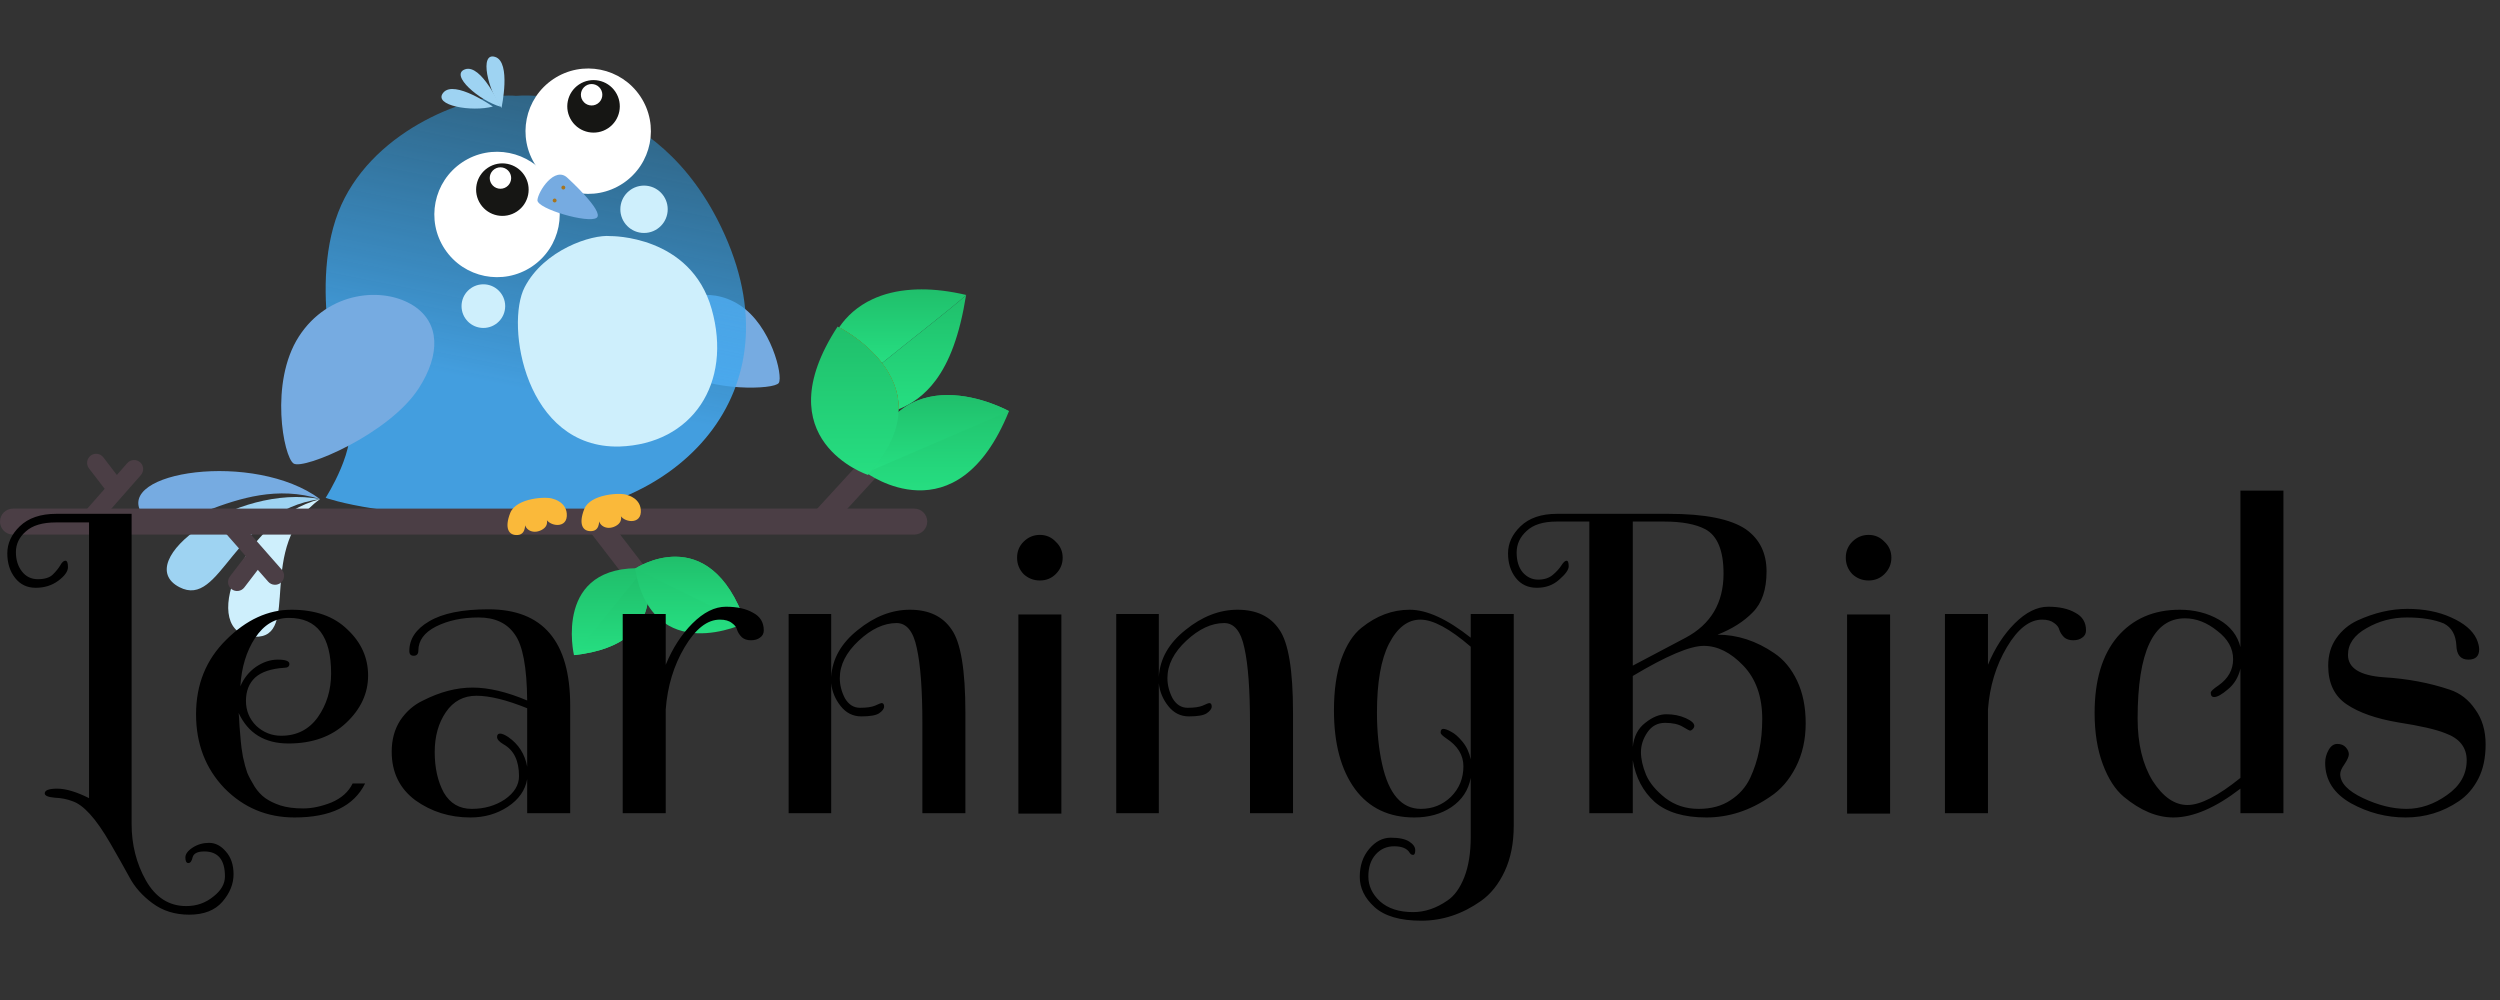 <svg width="250" height="100" viewBox="0 0 250 100" fill="none" xmlns="http://www.w3.org/2000/svg">
<rect x="0" y="0" width="250" height="100" fill="#333333" stroke="none"/>
<path d="M67.939 37.117C71.077 39.148 77.43 38.985 77.878 38.294C78.326 37.602 77.111 32.542 73.973 30.511C70.834 28.479 67.267 29.771 65.943 31.816C64.771 33.628 65.626 35.62 67.939 37.117Z" fill="#76ABE1"/>
<path d="M51.608 9.586C51.608 9.586 64.645 8.246 71.72 21.917C80.438 38.763 67.95 51.126 53.379 51.609C38.807 52.093 32.565 49.781 32.565 49.781C32.565 49.781 35.909 44.606 34.782 41.627C33.655 38.648 30.596 27.297 34.46 19.81C38.324 12.323 47.863 9.207 51.608 9.586Z" fill="url(#paint0_linear_1_2)"/>
<path d="M61.934 44.654C52.499 44.86 50.526 32.479 52.461 28.73C54.396 24.981 59.172 23.421 61.048 23.61C61.048 23.61 69.07 23.489 71.167 30.907C73.263 38.325 69.231 44.412 61.934 44.654Z" fill="#CEEFFC"/>
<path d="M50.148 10.793C50.148 10.793 51.144 6.205 49.514 5.691C47.884 5.178 48.82 9.103 50.148 10.793Z" fill="#9ED3F2"/>
<path d="M50.044 10.668C50.044 10.668 48.136 6.377 46.518 6.926C44.899 7.476 47.973 10.089 50.044 10.668Z" fill="#9ED3F2"/>
<path d="M49.285 10.654C49.285 10.654 45.444 7.954 44.338 9.256C43.232 10.559 47.212 11.222 49.285 10.654Z" fill="#9ED3F2"/>
<path d="M32.005 49.911C25.457 45.04 11.333 47.154 14.212 51.398C16.664 55.013 23.491 47.245 32.005 49.911Z" fill="#76ABE1"/>
<path d="M32.005 49.911C23.598 48.32 12.989 56.143 17.939 58.717C22.155 60.909 23.261 51.113 32.005 49.911Z" fill="#9ED3F2"/>
<path d="M32.005 49.911C23.991 52.027 19.739 63.461 25.435 63.676C30.285 63.859 25.373 54.658 32.005 49.911Z" fill="#CEEFFC"/>
<path d="M53.603 16.597C55.524 19.478 59.416 20.256 62.297 18.336C65.179 16.416 65.957 12.523 64.037 9.642C62.116 6.761 58.224 5.982 55.343 7.903C52.462 9.823 51.683 13.716 53.603 16.597Z" fill="white"/>
<path d="M57.169 12.092C57.974 13.299 59.604 13.625 60.811 12.821C62.018 12.016 62.344 10.386 61.54 9.179C60.735 7.972 59.105 7.646 57.898 8.45C56.691 9.255 56.365 10.885 57.169 12.092Z" fill="#161614"/>
<path d="M58.27 10.07C58.598 10.563 59.263 10.696 59.756 10.368C60.249 10.039 60.382 9.374 60.054 8.882C59.725 8.389 59.059 8.255 58.567 8.584C58.074 8.912 57.941 9.578 58.27 10.07Z" fill="white"/>
<path d="M44.487 24.925C46.407 27.805 50.3 28.585 53.181 26.664C56.062 24.744 56.841 20.851 54.92 17.97C53 15.089 49.107 14.31 46.226 16.23C43.345 18.151 42.566 22.043 44.487 24.925Z" fill="white"/>
<path d="M48.053 20.42C48.857 21.627 50.488 21.953 51.695 21.148C52.901 20.344 53.228 18.714 52.423 17.507C51.618 16.3 49.988 15.974 48.781 16.778C47.575 17.582 47.248 19.213 48.053 20.42Z" fill="#161614"/>
<path d="M49.153 18.398C49.481 18.891 50.147 19.024 50.639 18.696C51.132 18.368 51.265 17.702 50.937 17.209C50.609 16.717 49.943 16.583 49.45 16.912C48.958 17.24 48.825 17.906 49.153 18.398Z" fill="white"/>
<path d="M56.759 17.797C56.759 17.797 60.456 21.159 59.673 21.774C58.89 22.389 53.677 20.883 53.743 20.009C53.81 19.136 55.487 16.552 56.759 17.797Z" fill="#76ABE1"/>
<path d="M56.213 18.911C56.299 18.978 56.422 18.962 56.488 18.876C56.555 18.791 56.539 18.667 56.454 18.601C56.368 18.535 56.245 18.55 56.178 18.636C56.112 18.721 56.128 18.845 56.213 18.911Z" fill="#A7741D"/>
<path d="M55.343 20.204C55.429 20.271 55.552 20.256 55.619 20.17C55.685 20.084 55.67 19.961 55.584 19.895C55.498 19.828 55.375 19.844 55.309 19.929C55.242 20.015 55.258 20.138 55.343 20.204Z" fill="#A7741D"/>
<path d="M91.298 42.067C90.845 41.652 90.141 41.682 89.726 42.135L81.566 51.037C81.151 51.489 81.182 52.194 81.635 52.609C81.848 52.804 82.118 52.901 82.386 52.901C82.687 52.901 82.987 52.78 83.207 52.541L91.366 43.639C91.782 43.186 91.751 42.482 91.298 42.067Z" fill="#4B3E45"/>
<path d="M86.618 47.268C86.618 47.268 95.67 54.032 100.899 41.114C100.899 41.114 89.483 34.776 86.618 47.268Z" fill="url(#paint1_linear_1_2)"/>
<path d="M87.215 47.01L100.899 41.114C100.899 41.114 98.003 39.506 94.762 39.506C93.105 39.506 91.358 39.926 89.861 41.197C89.778 42.913 89.033 44.859 87.215 47.01Z" fill="url(#paint2_linear_1_2)"/>
<path d="M64.491 56.673L60.782 51.852C60.408 51.364 59.708 51.274 59.221 51.648C58.734 52.023 58.643 52.721 59.018 53.209L62.727 58.03C62.946 58.315 63.276 58.465 63.61 58.465C63.846 58.465 64.085 58.389 64.287 58.234C64.775 57.859 64.865 57.161 64.491 56.673Z" fill="#4B3E45"/>
<path d="M64.46 56.837C64.46 56.837 67.364 64.43 57.397 65.511C57.397 65.511 55.253 56.366 64.46 56.837Z" fill="url(#paint3_linear_1_2)"/>
<path d="M57.397 65.511C62.665 64.939 64.337 62.549 64.743 60.422C64.317 59.709 63.961 58.836 63.699 57.771L57.397 65.511Z" fill="url(#paint4_linear_1_2)"/>
<path d="M63.509 56.865C63.509 56.865 70.929 51.877 74.551 62.292C74.551 62.292 65.278 66.851 63.509 56.865Z" fill="url(#paint5_linear_1_2)"/>
<path d="M74.551 62.292C72.701 56.972 69.86 55.671 67.523 55.671C65.285 55.671 63.509 56.865 63.509 56.865L74.551 62.292Z" fill="url(#paint6_linear_1_2)"/>
<path d="M14.007 46.227C13.632 45.898 13.059 45.934 12.729 46.31L11.685 47.497L10.334 45.734C10.03 45.337 9.461 45.262 9.064 45.566C8.667 45.871 8.592 46.439 8.896 46.836L10.466 48.884L8.35 51.293C8.019 51.669 8.056 52.241 8.432 52.572C8.604 52.722 8.817 52.797 9.03 52.797C9.281 52.797 9.532 52.692 9.711 52.489L14.09 47.506C14.42 47.13 14.383 46.557 14.007 46.227Z" fill="#4B3E45"/>
<path d="M28.101 58.254C27.726 58.583 27.153 58.547 26.823 58.171L25.779 56.984L24.429 58.747C24.124 59.144 23.555 59.219 23.158 58.915C22.761 58.611 22.686 58.042 22.991 57.645L24.56 55.597L22.444 53.188C22.113 52.813 22.15 52.24 22.526 51.909C22.698 51.759 22.912 51.684 23.124 51.684C23.375 51.684 23.626 51.788 23.805 51.992L28.184 56.976C28.514 57.351 28.477 57.923 28.101 58.254Z" fill="#4B3E45"/>
<path d="M91.426 53.458H1.298C0.581 53.458 0 52.876 0 52.159C0 51.443 0.581 50.861 1.298 50.861H91.426C92.143 50.861 92.725 51.443 92.725 52.159C92.725 52.876 92.143 53.458 91.426 53.458Z" fill="#4B3E45"/>
<path d="M62.719 49.501C62.719 49.501 64.162 49.822 64.082 51.225C64.002 52.628 61.961 52.148 61.939 51.225C61.939 51.225 62.517 52.112 61.555 52.611C60.594 53.109 59.761 52.457 59.896 51.76C59.896 51.76 60.111 53.029 59.19 53.109C58.266 53.191 57.825 52.427 58.427 50.903C59.029 49.38 62.107 49.23 62.719 49.501Z" fill="#FAB93A"/>
<path d="M55.316 49.89C55.316 49.89 56.76 50.211 56.68 51.615C56.599 53.018 54.558 52.537 54.536 51.615C54.536 51.615 55.114 52.502 54.153 53C53.191 53.499 52.358 52.846 52.493 52.149C52.493 52.149 52.709 53.418 51.787 53.499C50.864 53.58 50.422 52.817 51.024 51.293C51.626 49.769 54.704 49.619 55.316 49.89Z" fill="#FAB93A"/>
<path d="M46.154 30.613C46.154 31.818 47.131 32.795 48.337 32.795C49.542 32.795 50.519 31.818 50.519 30.613C50.519 29.407 49.542 28.43 48.337 28.43C47.131 28.43 46.154 29.407 46.154 30.613Z" fill="#CEEFFC"/>
<path d="M62.034 20.928C62.034 22.237 63.094 23.297 64.403 23.297C65.711 23.297 66.771 22.237 66.771 20.928C66.771 19.62 65.711 18.56 64.403 18.56C63.094 18.56 62.034 19.62 62.034 20.928Z" fill="#CEEFFC"/>
<path d="M41.88 38.822C38.924 43.408 30.373 47.006 29.363 46.354C28.352 45.703 26.93 38.242 29.886 33.654C32.843 29.068 38.364 28.645 41.353 30.571C44.001 32.278 44.058 35.442 41.88 38.822Z" fill="#76ABE1"/>
<path d="M89.869 40.924C91.186 40.396 92.474 39.508 93.572 38.029C94.24 37.129 94.842 36.012 95.353 34.61C95.865 33.209 96.287 31.526 96.611 29.494L96.605 29.53C94.651 31.221 91.256 33.834 88.2 36.311C89.156 37.559 89.882 39.107 89.869 40.924Z" fill="url(#paint7_linear_1_2)"/>
<path d="M85.895 41.635C86.852 41.635 87.931 41.531 89.017 41.217C89.301 41.134 89.586 41.038 89.868 40.924C89.882 39.108 89.156 37.559 88.2 36.311C87.073 37.225 85.991 38.121 85.046 38.945L85.595 41.631C85.694 41.633 85.793 41.635 85.895 41.635Z" fill="#9DB321"/>
<path d="M85.595 41.631L85.046 38.945C84.054 39.809 83.211 40.595 82.622 41.24C82.622 41.24 83.425 41.468 84.622 41.576C84.924 41.603 85.25 41.623 85.595 41.631Z" fill="#96AA23"/>
<path d="M88.2 36.311C91.256 33.834 94.651 31.221 96.605 29.53L96.611 29.494C94.964 29.107 93.481 28.936 92.156 28.936C91.833 28.936 91.52 28.947 91.216 28.966C89.663 29.065 88.353 29.409 87.265 29.914C85.751 30.614 84.668 31.622 83.912 32.738C84.495 33.049 86.65 34.285 88.2 36.311Z" fill="url(#paint8_linear_1_2)"/>
<path d="M85.046 38.945C85.991 38.121 87.072 37.225 88.2 36.311C86.65 34.285 84.495 33.049 83.912 32.738C83.877 32.79 83.842 32.842 83.809 32.894L85.046 38.945Z" fill="#94A724"/>
<path d="M82.622 41.24C83.211 40.595 84.054 39.809 85.046 38.945L83.809 32.894C83.522 33.339 83.285 33.8 83.093 34.265C82.49 35.718 82.314 37.211 82.314 38.436C82.314 38.643 82.319 38.843 82.327 39.033C82.357 39.692 82.432 40.245 82.498 40.631C82.564 41.018 82.622 41.24 82.622 41.24Z" fill="#8D9F25"/>
<path d="M86.793 47.492C86.793 47.492 76.352 44.026 83.761 32.66C83.761 32.66 95.178 38.252 86.793 47.492Z" fill="url(#paint9_linear_1_2)"/>
<path d="M18.624 90.608C19.656 90.608 20.559 90.292 21.333 89.661C22.108 89.059 22.495 88.385 22.495 87.64C22.495 85.977 21.806 85.145 20.43 85.145C19.771 85.145 19.384 85.332 19.269 85.704C19.183 86.106 19.039 86.306 18.839 86.306C18.638 86.306 18.538 86.12 18.538 85.747C18.538 85.403 18.781 85.073 19.269 84.758C19.756 84.443 20.301 84.285 20.903 84.285C21.534 84.285 22.093 84.572 22.581 85.145C23.097 85.719 23.355 86.478 23.355 87.425C23.355 88.4 22.982 89.317 22.237 90.177C21.491 91.038 20.387 91.468 18.925 91.468C17.491 91.468 16.258 91.081 15.226 90.306C14.222 89.561 13.462 88.701 12.946 87.726C12.43 86.779 11.799 85.661 11.054 84.371C10.308 83.081 9.62 82.091 8.989 81.403C8.358 80.715 7.771 80.285 7.226 80.113C6.71 79.912 6.122 79.797 5.462 79.769C4.803 79.711 4.473 79.568 4.473 79.339C4.473 79.023 4.889 78.865 5.72 78.865C6.581 78.865 7.642 79.181 8.903 79.812V52.242H5.591C4.244 52.242 3.24 52.543 2.581 53.145C1.921 53.719 1.591 54.407 1.591 55.21C1.591 55.984 1.792 56.629 2.194 57.145C2.595 57.661 3.125 57.919 3.785 57.919C4.473 57.919 4.975 57.762 5.29 57.446C5.606 57.131 5.849 56.83 6.022 56.543C6.194 56.227 6.366 56.07 6.538 56.07C6.71 56.07 6.796 56.285 6.796 56.715C6.796 57.145 6.466 57.604 5.806 58.091C5.176 58.55 4.43 58.779 3.57 58.779C2.71 58.779 2.022 58.45 1.505 57.79C0.989 57.131 0.731 56.313 0.731 55.339C0.731 54.335 1.147 53.432 1.979 52.629C2.839 51.797 4.057 51.382 5.634 51.382H13.161V82.392C13.161 84.457 13.634 86.335 14.581 88.027C15.556 89.747 16.903 90.608 18.624 90.608ZM26.53 79.812C26.932 80.099 27.433 80.342 28.036 80.543C28.666 80.744 29.426 80.844 30.315 80.844C31.204 80.844 32.15 80.643 33.154 80.242C34.157 79.812 34.86 79.181 35.261 78.349H36.509C35.391 80.615 33.039 81.747 29.455 81.747C26.702 81.747 24.365 80.772 22.444 78.823C20.552 76.844 19.605 74.378 19.605 71.425C19.605 68.442 20.609 65.962 22.616 63.984C24.623 61.977 26.803 60.973 29.154 60.973C31.534 60.973 33.398 61.633 34.745 62.952C36.122 64.242 36.81 65.776 36.81 67.554C36.81 69.332 36.079 70.909 34.616 72.285C33.154 73.661 31.233 74.349 28.853 74.349C26.473 74.349 24.81 73.332 23.864 71.296C23.892 71.496 23.921 71.926 23.95 72.586C24.007 73.246 24.05 73.762 24.079 74.134C24.107 74.507 24.179 75.023 24.294 75.683C24.437 76.342 24.58 76.873 24.724 77.274C24.896 77.676 25.14 78.134 25.455 78.65C25.77 79.138 26.129 79.525 26.53 79.812ZM33.111 67.339C33.111 63.64 31.706 61.79 28.896 61.79C27.52 61.79 26.387 62.464 25.498 63.812C24.638 65.131 24.15 66.737 24.036 68.629C24.38 67.826 24.896 67.181 25.584 66.694C26.301 66.206 27.032 65.962 27.778 65.962C28.552 65.962 28.939 66.106 28.939 66.392C28.939 66.65 28.767 66.779 28.423 66.779C27.104 66.865 26.129 67.195 25.498 67.769C24.896 68.342 24.595 69.117 24.595 70.091C24.595 71.066 24.939 71.898 25.627 72.586C26.344 73.246 27.175 73.575 28.122 73.575C29.67 73.575 30.889 72.959 31.778 71.726C32.666 70.464 33.111 69.002 33.111 67.339ZM47.041 81.747C44.976 81.747 43.141 81.174 41.535 80.027C39.958 78.851 39.17 77.231 39.17 75.167C39.17 73.962 39.456 72.916 40.03 72.027C40.632 71.138 41.392 70.478 42.31 70.048C44.001 69.188 45.65 68.758 47.256 68.758C48.861 68.758 50.682 69.188 52.718 70.048C52.689 66.722 52.274 64.514 51.471 63.425C50.697 62.306 49.492 61.747 47.858 61.747C46.224 61.747 44.804 62.048 43.6 62.651C42.424 63.253 41.836 64.055 41.836 65.059C41.836 65.403 41.679 65.575 41.363 65.575C41.077 65.575 40.933 65.418 40.933 65.102C40.933 63.898 41.593 62.908 42.912 62.134C44.259 61.331 46.238 60.93 48.847 60.93C54.295 60.93 57.019 64.141 57.019 70.564V81.317H52.718V77.919C52.517 79.038 51.872 79.955 50.783 80.672C49.693 81.389 48.446 81.747 47.041 81.747ZM50.826 73.704C51.858 74.421 52.489 75.41 52.718 76.672V70.823C50.654 69.991 48.962 69.575 47.643 69.575C46.353 69.575 45.335 70.12 44.589 71.21C43.844 72.299 43.471 73.633 43.471 75.21C43.471 76.787 43.772 78.134 44.374 79.253C45.005 80.342 45.937 80.887 47.17 80.887C48.431 80.887 49.535 80.572 50.482 79.941C51.428 79.281 51.901 78.507 51.901 77.618C51.901 76.07 51.385 75.009 50.353 74.435C49.922 74.177 49.707 73.934 49.707 73.704C49.707 73.475 49.808 73.36 50.008 73.36C50.209 73.36 50.482 73.475 50.826 73.704ZM76.378 63.038C76.378 63.353 76.249 63.597 75.991 63.769C75.762 63.941 75.46 64.027 75.088 64.027C74.715 64.027 74.414 63.926 74.185 63.726C73.955 63.496 73.797 63.253 73.711 62.995C73.654 62.736 73.482 62.507 73.195 62.306C72.909 62.077 72.507 61.962 71.991 61.962C70.729 61.962 69.554 62.88 68.464 64.715C67.374 66.55 66.744 68.629 66.572 70.952V81.317H62.271V61.403H66.572V66.478C67.26 64.815 68.149 63.439 69.238 62.349C70.357 61.231 71.475 60.672 72.593 60.672C73.711 60.672 74.615 60.873 75.303 61.274C76.02 61.647 76.378 62.235 76.378 63.038ZM83.98 67.812C83.98 68.5 84.152 69.174 84.496 69.833C84.869 70.464 85.371 70.779 86.001 70.779C86.661 70.779 87.163 70.708 87.507 70.564C87.879 70.392 88.094 70.306 88.152 70.306C88.324 70.306 88.41 70.421 88.41 70.65C88.41 70.88 88.238 71.109 87.894 71.339C87.578 71.539 86.991 71.64 86.13 71.64C85.299 71.64 84.611 71.296 84.066 70.608C83.521 69.919 83.206 69.159 83.12 68.328V81.317H78.862V61.403H83.12V67.683C83.234 65.876 84.123 64.314 85.786 62.995C87.449 61.647 89.184 60.973 90.991 60.973C92.883 60.973 94.274 61.633 95.163 62.952C96.08 64.242 96.539 67.009 96.539 71.253V81.317H92.238V72.371C92.238 68.987 92.052 66.464 91.679 64.801C91.335 63.138 90.661 62.306 89.657 62.306C88.396 62.306 87.134 62.894 85.872 64.07C84.611 65.246 83.98 66.493 83.98 67.812ZM106.138 61.446V81.36H101.837V61.446H106.138ZM102.353 57.403C101.923 56.944 101.708 56.4 101.708 55.769C101.708 55.138 101.923 54.608 102.353 54.177C102.812 53.719 103.357 53.489 103.988 53.489C104.618 53.489 105.149 53.719 105.579 54.177C106.038 54.608 106.267 55.138 106.267 55.769C106.267 56.4 106.038 56.944 105.579 57.403C105.149 57.833 104.618 58.048 103.988 58.048C103.357 58.048 102.812 57.833 102.353 57.403ZM116.742 67.812C116.742 68.5 116.914 69.174 117.258 69.833C117.631 70.464 118.133 70.779 118.763 70.779C119.423 70.779 119.925 70.708 120.269 70.564C120.642 70.392 120.857 70.306 120.914 70.306C121.086 70.306 121.172 70.421 121.172 70.65C121.172 70.88 121 71.109 120.656 71.339C120.34 71.539 119.753 71.64 118.892 71.64C118.061 71.64 117.373 71.296 116.828 70.608C116.283 69.919 115.968 69.159 115.882 68.328V81.317H111.624V61.403H115.882V67.683C115.996 65.876 116.885 64.314 118.548 62.995C120.211 61.647 121.946 60.973 123.753 60.973C125.645 60.973 127.036 61.633 127.925 62.952C128.842 64.242 129.301 67.009 129.301 71.253V81.317H125V72.371C125 68.987 124.814 66.464 124.441 64.801C124.097 63.138 123.423 62.306 122.419 62.306C121.158 62.306 119.896 62.894 118.634 64.07C117.373 65.246 116.742 66.493 116.742 67.812ZM147.073 63.769V61.403H151.374V82.564C151.374 84.314 151.073 85.833 150.47 87.124C149.868 88.414 149.079 89.403 148.105 90.091C146.241 91.41 144.247 92.07 142.126 92.07C140.004 92.07 138.441 91.611 137.438 90.694C136.462 89.805 135.976 88.801 135.976 87.683C135.976 86.564 136.29 85.633 136.922 84.887C137.552 84.141 138.269 83.769 139.073 83.769C139.903 83.769 140.52 83.898 140.922 84.156C141.323 84.414 141.524 84.701 141.524 85.016C141.524 85.332 141.452 85.489 141.309 85.489C141.165 85.489 141.051 85.418 140.965 85.274C140.707 84.844 140.191 84.629 139.417 84.629C138.671 84.629 138.054 84.901 137.567 85.446C137.079 85.991 136.836 86.722 136.836 87.64C136.836 88.586 137.223 89.418 137.997 90.134C138.8 90.851 139.903 91.21 141.309 91.21C142.484 91.21 143.632 90.823 144.75 90.048C145.438 89.59 145.997 88.815 146.427 87.726C146.858 86.636 147.073 85.288 147.073 83.683V77.79C146.843 79.023 146.198 79.998 145.137 80.715C144.105 81.403 142.871 81.747 141.438 81.747C138.886 81.747 136.907 80.801 135.503 78.909C134.097 76.987 133.395 74.364 133.395 71.038C133.395 69.031 133.639 67.324 134.126 65.919C134.642 64.486 135.316 63.439 136.148 62.779C137.638 61.575 139.245 60.973 140.965 60.973C142.686 60.973 144.72 61.905 147.073 63.769ZM137.696 71.253C137.696 73.145 137.868 74.865 138.212 76.414C138.871 79.396 140.161 80.887 142.083 80.887C143.258 80.887 144.262 80.486 145.094 79.683C145.925 78.851 146.341 77.833 146.341 76.629C146.341 75.511 145.767 74.579 144.621 73.833C144.247 73.575 144.062 73.389 144.062 73.274C144.062 73.016 144.148 72.887 144.32 72.887C144.52 72.887 144.793 72.987 145.137 73.188C145.481 73.36 145.854 73.69 146.255 74.177C146.656 74.665 146.929 75.253 147.073 75.941V64.672C144.979 62.865 143.301 61.962 142.04 61.962C140.778 61.962 139.731 62.765 138.901 64.371C138.097 65.948 137.696 68.242 137.696 71.253ZM170.633 81.747C168.397 81.747 166.676 81.231 165.472 80.199C164.296 79.138 163.565 77.747 163.278 76.027V81.317H158.934V52.156H155.665C154.317 52.156 153.313 52.471 152.655 53.102C151.995 53.704 151.664 54.421 151.664 55.253C151.664 56.084 151.866 56.744 152.267 57.231C152.698 57.719 153.214 57.962 153.816 57.962C154.418 57.962 154.905 57.805 155.278 57.489C155.651 57.174 155.937 56.858 156.138 56.543C156.339 56.227 156.511 56.07 156.655 56.07C156.797 56.07 156.87 56.256 156.87 56.629C156.87 56.973 156.554 57.418 155.923 57.962C155.321 58.507 154.575 58.779 153.687 58.779C152.797 58.779 152.095 58.45 151.578 57.79C151.062 57.131 150.804 56.313 150.804 55.339C150.804 54.335 151.22 53.432 152.052 52.629C152.913 51.797 154.13 51.382 155.708 51.382H166.848C170.489 51.382 173.07 51.898 174.59 52.93C175.966 53.905 176.655 55.31 176.655 57.145C176.655 58.952 176.195 60.313 175.278 61.231C174.388 62.149 173.214 62.894 171.751 63.468C173.73 63.468 175.622 64.084 177.429 65.317C178.375 65.948 179.134 66.865 179.708 68.07C180.281 69.274 180.569 70.694 180.569 72.328C180.569 73.962 180.238 75.425 179.579 76.715C178.919 78.005 178.059 78.995 176.999 79.683C174.991 81.059 172.87 81.747 170.633 81.747ZM166.504 72.285C165.758 72.285 165.171 72.6 164.741 73.231C164.311 73.862 164.095 74.521 164.095 75.21C164.095 75.898 164.267 76.658 164.61 77.489C164.956 78.292 165.601 79.066 166.547 79.812C167.493 80.529 168.597 80.887 169.859 80.887C171.12 80.887 172.181 80.6 173.042 80.027C173.93 79.453 174.59 78.708 175.02 77.79C175.823 76.07 176.224 74.106 176.224 71.898C176.224 69.661 175.593 67.883 174.332 66.564C173.07 65.246 171.751 64.586 170.375 64.586C168.999 64.586 166.633 65.59 163.278 67.597V74.694C163.392 73.633 163.808 72.83 164.526 72.285C165.242 71.711 165.945 71.425 166.633 71.425C167.349 71.425 167.995 71.554 168.569 71.812C169.141 72.07 169.429 72.328 169.429 72.586C169.429 72.701 169.371 72.815 169.257 72.93C169.171 73.016 169.085 73.059 168.999 73.059C168.941 73.059 168.698 72.93 168.267 72.672C167.837 72.414 167.249 72.285 166.504 72.285ZM163.278 66.564L168.569 63.769C171.091 62.421 172.354 60.285 172.354 57.36C172.354 55.066 171.751 53.59 170.547 52.93C169.571 52.414 168.195 52.156 166.418 52.156H163.278V66.564ZM189.009 61.446V81.36H184.708V61.446H189.009ZM185.224 57.403C184.794 56.944 184.579 56.4 184.579 55.769C184.579 55.138 184.794 54.608 185.224 54.177C185.683 53.719 186.229 53.489 186.859 53.489C187.489 53.489 188.02 53.719 188.45 54.177C188.909 54.608 189.138 55.138 189.138 55.769C189.138 56.4 188.909 56.944 188.45 57.403C188.02 57.833 187.489 58.048 186.859 58.048C186.229 58.048 185.683 57.833 185.224 57.403ZM208.602 63.038C208.602 63.353 208.473 63.597 208.215 63.769C207.987 63.941 207.686 64.027 207.312 64.027C206.94 64.027 206.638 63.926 206.409 63.726C206.18 63.496 206.022 63.253 205.936 62.995C205.879 62.736 205.707 62.507 205.419 62.306C205.133 62.077 204.731 61.962 204.215 61.962C202.954 61.962 201.778 62.88 200.688 64.715C199.599 66.55 198.968 68.629 198.796 70.952V81.317H194.495V61.403H198.796V66.478C199.484 64.815 200.374 63.439 201.462 62.349C202.581 61.231 203.699 60.672 204.817 60.672C205.936 60.672 206.839 60.873 207.527 61.274C208.245 61.647 208.602 62.235 208.602 63.038ZM224.042 81.317V78.865C221.547 80.787 219.311 81.747 217.332 81.747C215.698 81.747 214.048 81.059 212.386 79.683C211.526 78.966 210.823 77.876 210.278 76.414C209.733 74.952 209.461 73.246 209.461 71.296C209.461 68.027 210.22 65.489 211.741 63.683C213.289 61.876 215.367 60.973 217.977 60.973C219.44 60.973 220.743 61.303 221.891 61.962C223.038 62.622 223.754 63.539 224.042 64.715V49.059H228.343V81.317H224.042ZM213.762 71.855C213.762 74.378 214.263 76.457 215.267 78.091C216.3 79.697 217.461 80.5 218.751 80.5C220.042 80.5 221.805 79.597 224.042 77.79V66.865C223.84 67.726 223.425 68.414 222.794 68.93C222.192 69.446 221.733 69.704 221.418 69.704C221.188 69.704 221.074 69.561 221.074 69.274C221.074 69.131 221.332 68.887 221.848 68.543C222.823 67.855 223.311 66.98 223.311 65.919C223.311 64.83 222.78 63.883 221.719 63.081C220.687 62.249 219.612 61.833 218.493 61.833C215.339 61.833 213.762 65.174 213.762 71.855ZM240.562 81.747C238.64 81.747 236.82 81.274 235.099 80.328C233.379 79.353 232.517 78.005 232.517 76.285C232.517 75.826 232.633 75.396 232.863 74.995C233.091 74.593 233.379 74.392 233.723 74.392C234.095 74.392 234.382 74.507 234.583 74.737C234.784 74.966 234.884 75.195 234.884 75.425C234.884 75.654 234.741 75.984 234.454 76.414C234.167 76.815 234.024 77.145 234.024 77.403C234.024 78.292 234.784 79.095 236.304 79.812C237.823 80.529 239.272 80.887 240.648 80.887C242.052 80.887 243.401 80.428 244.691 79.511C246.009 78.593 246.669 77.432 246.669 76.027C246.669 74.737 245.952 73.833 244.519 73.317C243.601 72.944 242.038 72.586 239.831 72.242C237.622 71.869 235.902 71.267 234.669 70.435C233.435 69.604 232.82 68.314 232.82 66.564C232.82 65.504 233.091 64.586 233.637 63.812C234.181 63.038 234.884 62.45 235.745 62.048C237.435 61.274 239.099 60.887 240.734 60.887C242.397 60.887 243.859 61.174 245.121 61.747C246.411 62.321 247.257 63.038 247.659 63.898C247.831 64.299 247.917 64.643 247.917 64.93C247.917 65.618 247.558 65.962 246.841 65.962C246.067 65.962 245.665 65.489 245.637 64.543C245.579 63.482 245.164 62.751 244.39 62.349C243.414 61.948 242.181 61.747 240.691 61.747C239.229 61.747 237.88 62.106 236.648 62.822C235.414 63.511 234.798 64.4 234.798 65.489C234.798 66.808 235.988 67.554 238.368 67.726C240.747 67.869 242.956 68.285 244.992 68.973C246.024 69.317 246.87 69.977 247.53 70.952C248.218 71.898 248.562 73.059 248.562 74.435C248.562 75.783 248.317 76.93 247.831 77.876C247.343 78.823 246.698 79.568 245.895 80.113C244.289 81.203 242.511 81.747 240.562 81.747Z" fill="black"/>
<defs>
<linearGradient id="paint0_linear_1_2" x1="47.94" y1="38.037" x2="53.584" y2="9.55" gradientUnits="userSpaceOnUse">
<stop stop-color="#45AAF2" stop-opacity="0.9"/>
<stop offset="1" stop-color="#2D98DA" stop-opacity="0.5"/>
</linearGradient>
<linearGradient id="paint1_linear_1_2" x1="93.758" y1="49.038" x2="93.758" y2="39.506" gradientUnits="userSpaceOnUse">
<stop stop-color="#26DE81"/>
<stop offset="1" stop-color="#20BF6B"/>
</linearGradient>
<linearGradient id="paint2_linear_1_2" x1="94.057" y1="47.01" x2="94.057" y2="39.506" gradientUnits="userSpaceOnUse">
<stop stop-color="#26DE81"/>
<stop offset="1" stop-color="#20BF6B"/>
</linearGradient>
<linearGradient id="paint3_linear_1_2" x1="61.017" y1="65.511" x2="61.017" y2="56.819" gradientUnits="userSpaceOnUse">
<stop stop-color="#26DE81"/>
<stop offset="1" stop-color="#20BF6B"/>
</linearGradient>
<linearGradient id="paint4_linear_1_2" x1="61.07" y1="65.511" x2="61.07" y2="57.771" gradientUnits="userSpaceOnUse">
<stop stop-color="#26DE81"/>
<stop offset="1" stop-color="#20BF6B"/>
</linearGradient>
<linearGradient id="paint5_linear_1_2" x1="69.03" y1="63.331" x2="69.03" y2="55.671" gradientUnits="userSpaceOnUse">
<stop stop-color="#26DE81"/>
<stop offset="1" stop-color="#20BF6B"/>
</linearGradient>
<linearGradient id="paint6_linear_1_2" x1="69.03" y1="62.292" x2="69.03" y2="55.671" gradientUnits="userSpaceOnUse">
<stop stop-color="#26DE81"/>
<stop offset="1" stop-color="#20BF6B"/>
</linearGradient>
<linearGradient id="paint7_linear_1_2" x1="92.406" y1="40.924" x2="92.406" y2="29.494" gradientUnits="userSpaceOnUse">
<stop stop-color="#26DE81"/>
<stop offset="1" stop-color="#20BF6B"/>
</linearGradient>
<linearGradient id="paint8_linear_1_2" x1="90.261" y1="36.311" x2="90.261" y2="28.936" gradientUnits="userSpaceOnUse">
<stop stop-color="#26DE81"/>
<stop offset="1" stop-color="#20BF6B"/>
</linearGradient>
<linearGradient id="paint9_linear_1_2" x1="85.487" y1="47.492" x2="85.487" y2="32.66" gradientUnits="userSpaceOnUse">
<stop stop-color="#26DE81"/>
<stop offset="1" stop-color="#20BF6B"/>
</linearGradient>
</defs>
</svg>
